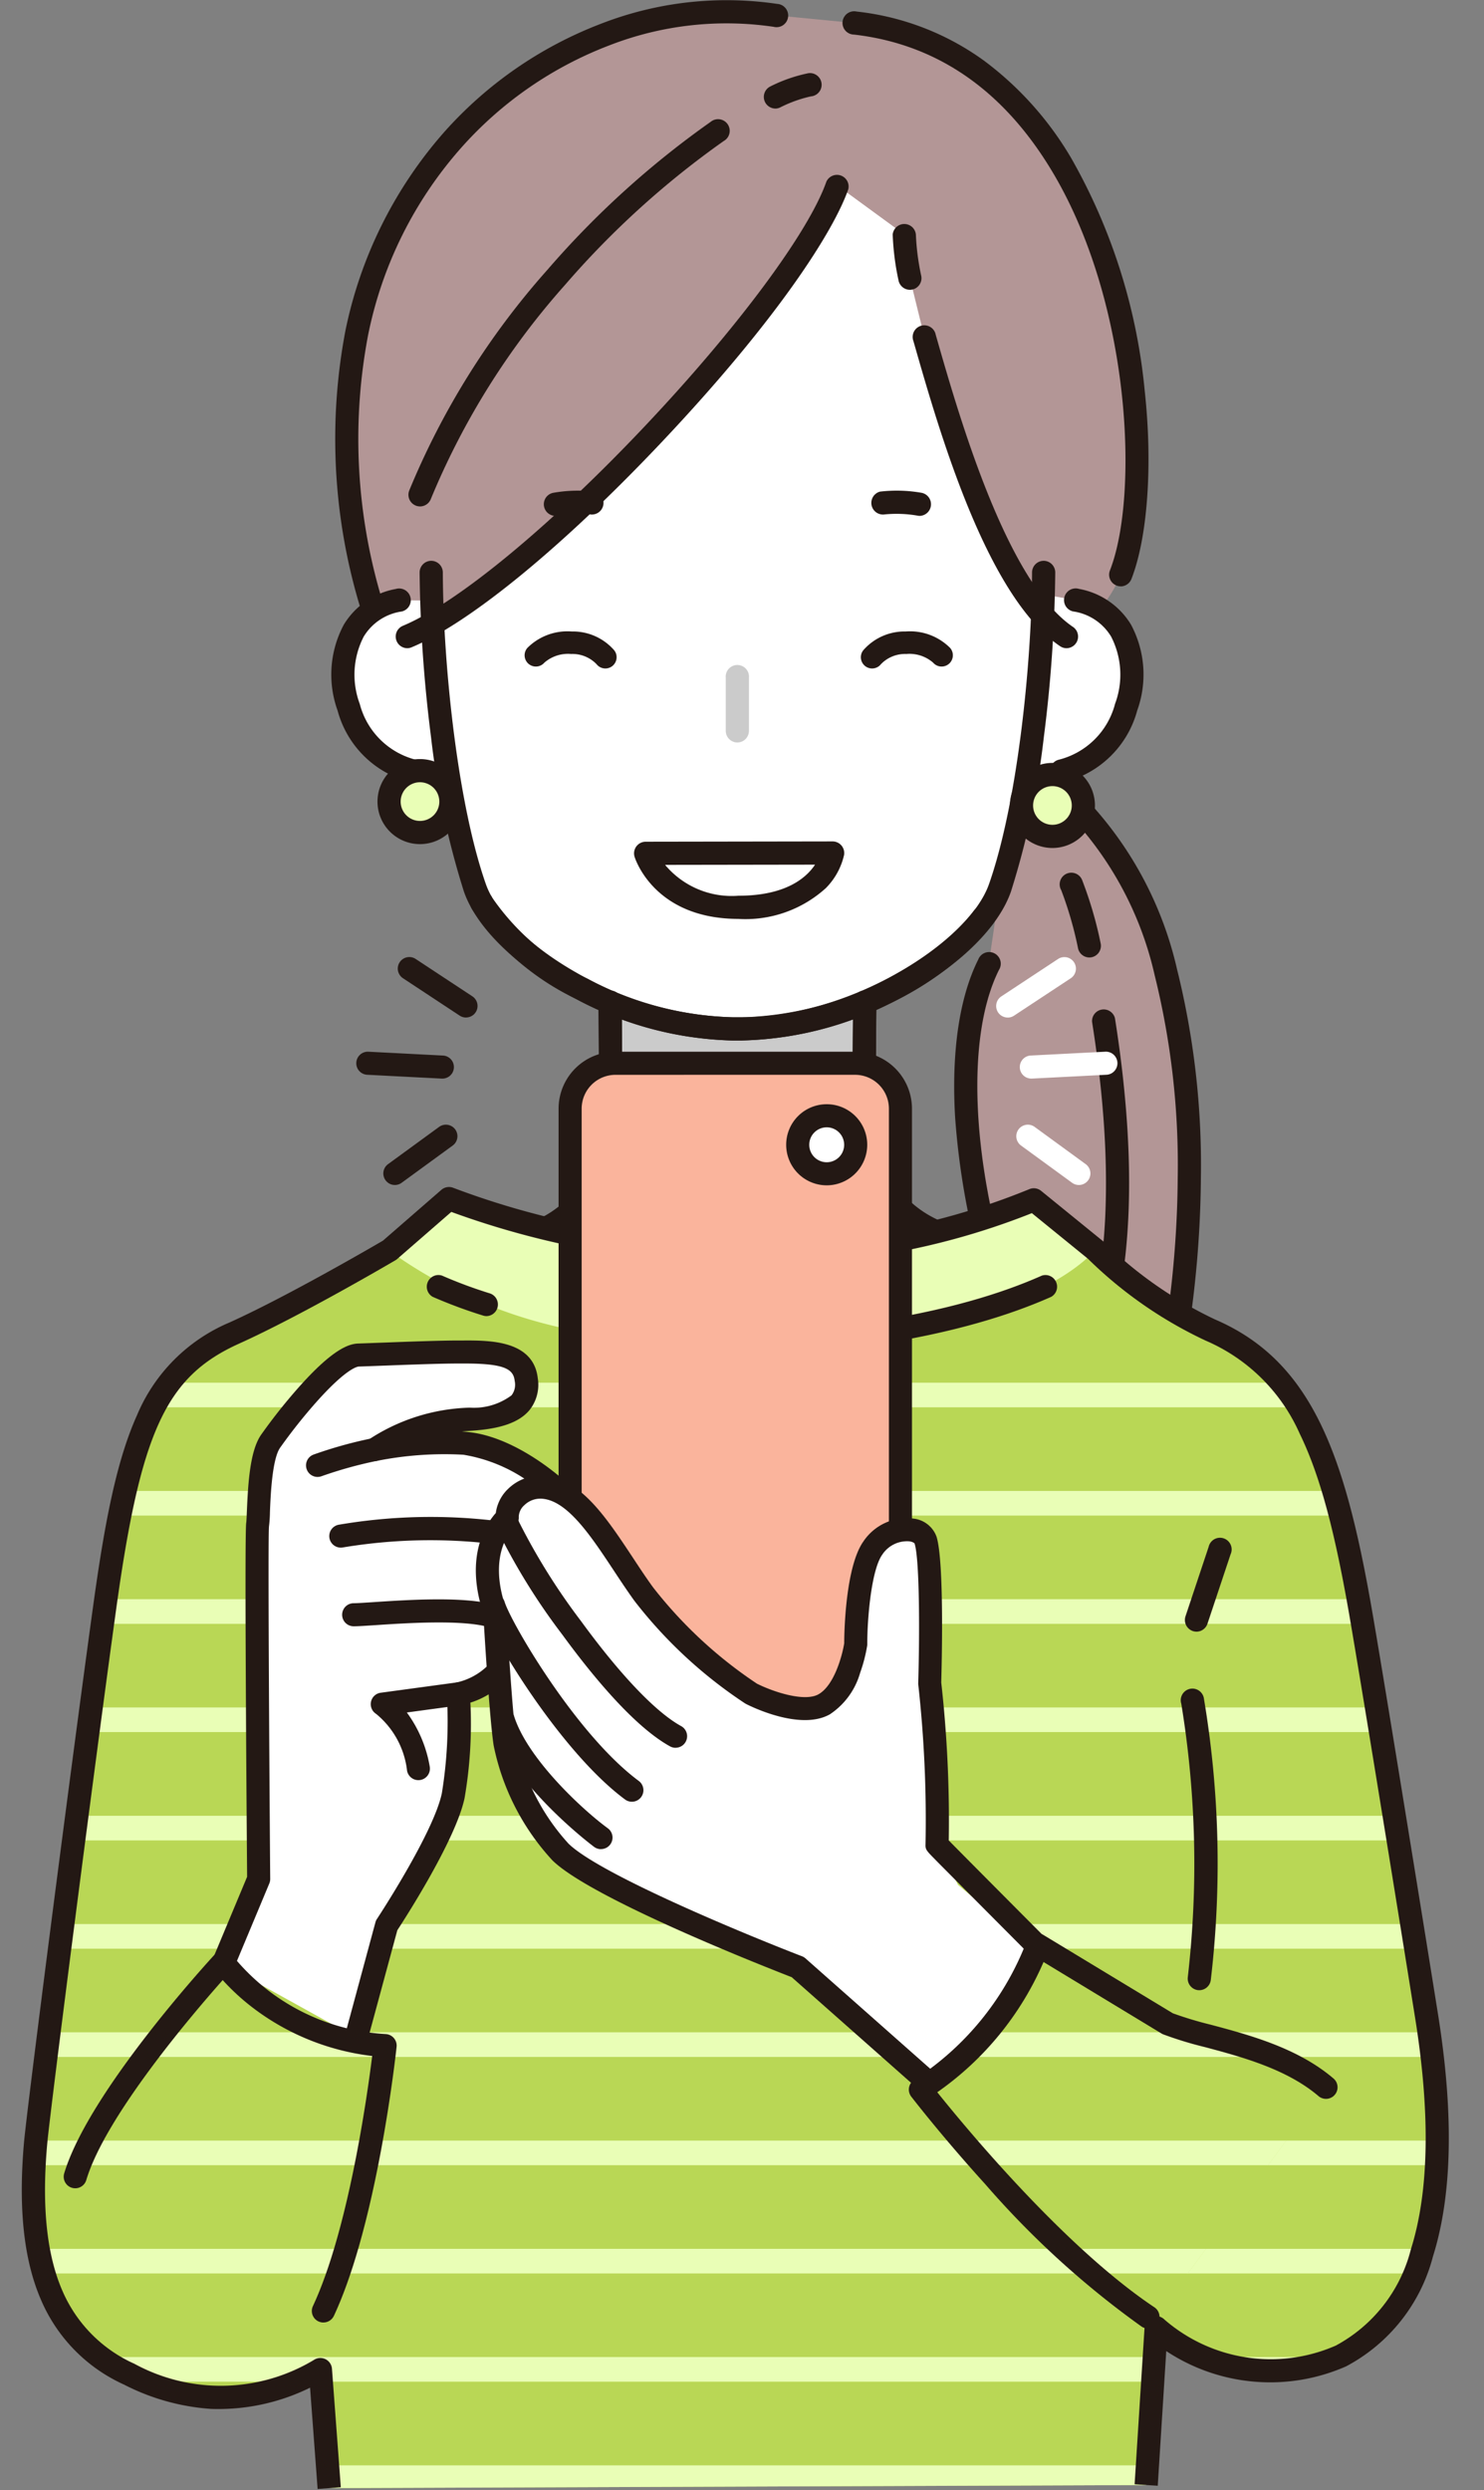 <svg xmlns="http://www.w3.org/2000/svg" xmlns:xlink="http://www.w3.org/1999/xlink" width="89.208" height="149.585" viewBox="0 0 89.208 149.585"><rect x="0" y="0" width="89.208" height="149.585" fill="#808080" stroke="none"/><defs><clipPath id="a"><rect width="89.208" height="149.585" fill="none"/></clipPath><clipPath id="b"><path d="M43.02,778.207s-5.623,3.3-9.349,4.984c-4.923,2.22-6.369,6.2-7.794,16.529-1.3,9.432-3.971,30.12-4.15,32.185-.7,8.014,1.51,11.847,5.631,13.828a11.507,11.507,0,0,0,11.491-.278l.532,7.123,49.113-.184.6-9.456c3.833,4.065,20.326,6.736,16.26-18.7-.849-5.312-3.153-19.549-3.949-24.158-1.621-9.382-3.533-14.7-9.059-17.073a25.086,25.086,0,0,1-6.891-4.8l-3.717-3.02c-17.577,7.279-35.153-.077-35.153-.077Z" transform="translate(-21.6 -775.11)" fill="none"/></clipPath><clipPath id="d"><path d="M595.6,1266.461s11.907,13,13.706,14.242l10.665-14.387c-2.9-2.461-7.384-2.944-9.507-3.812l-7.818-4.729c-1.367,5.674-7.046,8.687-7.046,8.687" transform="translate(-595.596 -1257.774)" fill="none"/></clipPath></defs><g clip-path="url(#a)"><path d="M315.846,98.383c0,5.708-.913,14.085-2.627,18.955-1.375,3.909-8.831,8.47-15.491,8.47h-.579c-6.66,0-14.116-4.561-15.491-8.47-1.713-4.869-2.627-13.247-2.627-18.955,0-8.336,4.75-27.833,16.912-27.833s19.9,6.731,19.9,27.833" transform="translate(-253.111 -63.996)" fill="#fff"/><path d="M253.778,17.95c-2.323,6.659-18.429,24-25.862,27.1l-2.168-2.013C219.09,19.188,236.434,5.561,250.062,7.729l4.8.465c16.26,1.858,18.863,26.067,15.951,33.14a7.614,7.614,0,0,1-3.252,3.717c-4.181-2.826-7.018-12.626-8.535-17.937l-.884-3.595a14.882,14.882,0,0,1-.337-2.627Z" transform="translate(-203.444 -6.807)" fill="#b39696"/><path d="M226.275,398.485a5.385,5.385,0,0,1-3.909-3.837c-1.013-3.33.362-5.912,2.968-6.418l1.938.011L228.356,398Z" transform="translate(-201.406 -352.166)" fill="#fff"/><path d="M665.687,395.57a5.386,5.386,0,0,0,3.909-3.837c1.013-3.33-.362-5.912-2.968-6.419l-1.7-.3-1.394,11Z" transform="translate(-601.9 -349.25)" fill="#fff"/><path d="M344.4,410.584a.675.675,0,0,1-.536-.263,2.022,2.022,0,0,0-1.524-.608,2.166,2.166,0,0,0-1.608.521.676.676,0,1,1-1.023-.884,3.4,3.4,0,0,1,2.668-.988,3.285,3.285,0,0,1,2.556,1.133.676.676,0,0,1-.535,1.089" transform="translate(-308.008 -370.426)" fill="#231814"/><path d="M557.747,410.583a.676.676,0,0,1-.535-1.089,3.285,3.285,0,0,1,2.556-1.133,3.4,3.4,0,0,1,2.669.988.676.676,0,0,1-1.023.884,2.162,2.162,0,0,0-1.608-.521,2.023,2.023,0,0,0-1.524.608.675.675,0,0,1-.536.263" transform="translate(-505.322 -370.425)" fill="#231814"/><path d="M265.246,648.084s.068,6.1,0,7.833a7.011,7.011,0,0,1-3.928,5.791c-2.443,1.222-9.338,3.547-9.338,3.547s1.472,21.258,19.521,21.258,22.32-21.258,22.32-21.258-6.895-2.325-9.338-3.547a7.011,7.011,0,0,1-3.927-5.791c-.068-1.736,0-7.833,0-7.833Z" transform="translate(-228.573 -587.881)" fill="#fff"/><path d="M394.785,648.084v3.055s6.352,4.85,15.328.217v-3.185s-4.922,1.665-7.963,1.665-7.365-1.752-7.365-1.752" transform="translate(-358.112 -587.881)" fill="#cbcbcb"/><path d="M245.175,659.149a.7.7,0,0,1-.223-1.357c.068-.023,6.877-2.324,9.249-3.51a6.354,6.354,0,0,0,3.543-5.2c.067-1.7,0-7.737,0-7.8a.7.7,0,0,1,.689-.7h.008a.7.7,0,0,1,.7.689c0,.25.068,6.134,0,7.868a7.678,7.678,0,0,1-4.312,6.387c-2.458,1.229-9.144,3.489-9.427,3.584a.693.693,0,0,1-.223.037" transform="translate(-221.767 -581.077)" fill="#231814"/><path d="M565.756,659.149a.693.693,0,0,1-.223-.037c-.283-.1-6.969-2.355-9.427-3.584a7.678,7.678,0,0,1-4.312-6.387c-.068-1.734,0-7.618,0-7.868a.7.7,0,0,1,.7-.689h.008a.7.7,0,0,1,.689.7c0,.061-.067,6.1,0,7.8a6.354,6.354,0,0,0,3.543,5.2c2.373,1.187,9.181,3.487,9.249,3.51a.7.7,0,0,1-.223,1.357" transform="translate(-500.507 -581.077)" fill="#231814"/><path d="M387.982,649.811h-.028a.7.7,0,0,1-.669-.723c.067-1.7,0-7.737,0-7.8a.7.7,0,0,1,.689-.7h.008a.7.7,0,0,1,.7.689c0,.25.068,6.134,0,7.868a.7.7,0,0,1-.7.669" transform="translate(-351.309 -581.078)" fill="#231814"/><path d="M552.489,649.811a.7.7,0,0,1-.7-.669c-.068-1.734,0-7.618,0-7.868a.7.7,0,0,1,.7-.689h.008a.7.7,0,0,1,.689.7c0,.061-.067,6.1,0,7.8a.7.7,0,0,1-.669.723h-.028" transform="translate(-500.507 -581.078)" fill="#231814"/><path d="M219.481,392.378a.714.714,0,0,1-.121-.01,6.053,6.053,0,0,1-4.455-4.32,6.357,6.357,0,0,1,.375-5.16,4.612,4.612,0,0,1,3.127-2.145.7.7,0,1,1,.266,1.368,3.193,3.193,0,0,0-2.2,1.5,5,5,0,0,0-.236,4.036A4.674,4.674,0,0,0,219.6,391a.7.7,0,0,1-.123,1.382" transform="translate(-194.612 -345.362)" fill="#231814"/><path d="M352.325,318.778a.7.7,0,0,1-.12-1.383,8.6,8.6,0,0,1,2.516-.074.7.7,0,0,1-.229,1.375,7.385,7.385,0,0,0-2.045.071.7.7,0,0,1-.122.011" transform="translate(-318.964 -287.787)" fill="#231814"/><path d="M679.858,392.379a.7.7,0,0,1-.119-1.383,4.675,4.675,0,0,0,3.363-3.353,5,5,0,0,0-.236-4.036,3.193,3.193,0,0,0-2.2-1.5.7.7,0,1,1,.266-1.368,4.612,4.612,0,0,1,3.127,2.145,6.357,6.357,0,0,1,.375,5.16,6.053,6.053,0,0,1-4.455,4.32.716.716,0,0,1-.121.01" transform="translate(-616.072 -345.362)" fill="#231814"/><path d="M566.177,318.777a.7.7,0,0,1-.122-.011,7.375,7.375,0,0,0-2.045-.071.7.7,0,0,1-.229-1.375,8.594,8.594,0,0,1,2.516.074.7.7,0,0,1-.12,1.383" transform="translate(-510.881 -287.786)" fill="#231814"/><path d="M470.385,435.441a.7.7,0,0,1-.7-.7v-3.185a.7.7,0,1,1,1.393,0v3.185a.7.7,0,0,1-.7.7" transform="translate(-426.057 -390.837)" fill="#cbcbcb"/><path d="M628.134,577.976c2.168-4.336,2.942-11.769-.31-20.6s-3.6-17.306-1.433-21.642l.677-4.608,1.066-3.793s2.478,2.323,4.026-.619c9.137,9.447,7.124,34.069,1.549,44.29Z" transform="translate(-566.959 -477.788)" fill="#b39696"/><path d="M290.925,391.486h-.579a21.2,21.2,0,0,1-10.071-2.86c-3.129-1.777-5.344-3.991-6.077-6.075a49.373,49.373,0,0,1-1.982-9.305,83.643,83.643,0,0,1-.684-9.878.7.7,0,0,1,.694-.7h0a.7.7,0,0,1,.7.694c.021,5.711.916,13.977,2.587,18.726.614,1.746,2.652,3.737,5.451,5.326a19.775,19.775,0,0,0,9.383,2.678h.579a19.775,19.775,0,0,0,9.383-2.678c2.8-1.589,4.837-3.58,5.451-5.326,1.671-4.749,2.566-13.015,2.587-18.726a.7.7,0,0,1,.7-.694h0a.7.7,0,0,1,.694.7,83.617,83.617,0,0,1-.684,9.878,49.353,49.353,0,0,1-1.982,9.305c-.733,2.084-2.948,4.3-6.077,6.075a21.2,21.2,0,0,1-10.071,2.86" transform="translate(-246.307 -328.978)" fill="#231814"/><path d="M320.851,585.744h-.579a20.785,20.785,0,0,1-9.355-2.47,15.682,15.682,0,0,1-6.3-5.409.7.7,0,1,1,1.207-.7,14.515,14.515,0,0,0,5.738,4.87,19.373,19.373,0,0,0,8.711,2.312h.579c5.618,0,11.621-3.348,13.961-6.45a.7.7,0,0,1,1.112.839,17.861,17.861,0,0,1-6.343,4.847,20.627,20.627,0,0,1-8.73,2.156" transform="translate(-276.234 -523.237)" fill="#231814"/><path d="M416.571,548.78c-5.051,0-6.207-3.585-6.254-3.737a.7.7,0,0,1,.665-.9l11.244-.018h0a.7.7,0,0,1,.687.814,4.119,4.119,0,0,1-1.1,1.995,7.2,7.2,0,0,1-5.245,1.848m-4.414-3.247a5.225,5.225,0,0,0,4.414,1.853c2.84,0,4.076-1.076,4.6-1.867Z" transform="translate(-372.173 -493.578)" fill="#231814"/><path d="M256.638,140.945a.7.7,0,0,1-.268-1.34c3.285-1.369,8.883-5.986,14.609-12.05,5.546-5.874,9.81-11.619,10.863-14.637a.7.7,0,0,1,1.316.459c-.885,2.538-4.283,7.846-11.166,15.135-5.94,6.291-11.58,10.919-15.086,12.38a.7.7,0,0,1-.268.054" transform="translate(-232.166 -102.005)" fill="#231814"/><path d="M264.973,100.733a.7.7,0,0,1-.647-.954,46.671,46.671,0,0,1,8.307-13.261,54.321,54.321,0,0,1,9.808-8.884.7.7,0,1,1,.79,1.148,52.9,52.9,0,0,0-9.546,8.651,45.289,45.289,0,0,0-8.063,12.862.7.7,0,0,1-.648.439" transform="translate(-239.726 -70.31)" fill="#231814"/><path d="M494.876,49.549a.7.7,0,0,1-.3-1.326,9.069,9.069,0,0,1,2.2-.778.7.7,0,1,1,.245,1.372,7.86,7.86,0,0,0-1.85.665.7.7,0,0,1-.3.068" transform="translate(-448.273 -43.028)" fill="#231814"/><path d="M600.06,230.431a.694.694,0,0,1-.39-.12c-4.438-3-7.285-12.968-8.815-18.323a.7.7,0,1,1,1.34-.383c1.376,4.815,4.238,14.835,8.256,17.551a.7.7,0,0,1-.391,1.274" transform="translate(-535.944 -191.49)" fill="#231814"/><path d="M578.721,148.148a.7.7,0,0,1-.683-.561,15.525,15.525,0,0,1-.351-2.762.7.7,0,0,1,1.393,0,14.463,14.463,0,0,0,.324,2.492.7.7,0,0,1-.684.832" transform="translate(-524.024 -130.738)" fill="#231814"/><path d="M562.659,41.959a.7.7,0,0,1-.649-.951c1.761-4.5,1.274-16.1-3.5-24.021-2.924-4.857-6.923-7.606-11.884-8.173a.7.7,0,1,1,.158-1.384,15.979,15.979,0,0,1,7.667,2.957,19.755,19.755,0,0,1,5.252,5.882,34.914,34.914,0,0,1,4.4,13.951c.485,4.462.177,8.791-.8,11.3a.7.7,0,0,1-.649.443" transform="translate(-495.29 -6.736)" fill="#231814"/><path d="M218.928,36.928a.7.7,0,0,1-.671-.51,34.812,34.812,0,0,1-.874-16.526,25.863,25.863,0,0,1,5.935-11.949,24.158,24.158,0,0,1,9.428-6.514,20.837,20.837,0,0,1,10.6-1.194.7.7,0,1,1-.219,1.376,19.44,19.44,0,0,0-9.893,1.122,22.757,22.757,0,0,0-8.881,6.138,24.134,24.134,0,0,0-5.611,11.306,33.439,33.439,0,0,0,.852,15.867.7.7,0,0,1-.671.884" transform="translate(-196.624 0)" fill="#231814"/><path d="M251.774,500.234a1.858,1.858,0,1,1,1.858,1.858,1.858,1.858,0,0,1-1.858-1.858" transform="translate(-228.386 -452.08)" fill="#e9feb6"/><path d="M246.829,495.986a2.555,2.555,0,1,1,2.555-2.555,2.558,2.558,0,0,1-2.555,2.555m0-3.717a1.162,1.162,0,1,0,1.162,1.162,1.163,1.163,0,0,0-1.162-1.162" transform="translate(-221.582 -445.276)" fill="#231814"/><path d="M661.039,502.735a1.858,1.858,0,1,1,1.858,1.858,1.858,1.858,0,0,1-1.858-1.858" transform="translate(-599.632 -454.348)" fill="#e9feb6"/><path d="M656.094,498.486a2.555,2.555,0,1,1,2.555-2.555,2.558,2.558,0,0,1-2.555,2.555m0-3.717a1.162,1.162,0,1,0,1.162,1.162,1.163,1.163,0,0,0-1.162-1.162" transform="translate(-592.829 -447.544)" fill="#231814"/><path d="M621.324,659.953a.7.7,0,0,1-.623-1.008,19.206,19.206,0,0,0,1.8-8.314,32.433,32.433,0,0,0-2.145-11.73,45.171,45.171,0,0,1-2.79-12.7c-.232-3.927.248-7.208,1.389-9.489a.7.7,0,1,1,1.246.623c-2.172,4.344-1.584,12.819,1.463,21.089a33.818,33.818,0,0,1,2.23,12.235,20.9,20.9,0,0,1-1.951,8.914.7.7,0,0,1-.624.385" transform="translate(-560.15 -559.068)" fill="#231814"/><path d="M696.627,564.9a.7.7,0,0,1-.611-1.03c2.773-5.084,4.6-13.761,4.658-22.106a47.248,47.248,0,0,0-1.387-12.2,20.6,20.6,0,0,0-4.708-9.163.7.7,0,1,1,1-.969,21.947,21.947,0,0,1,5.053,9.774,48.64,48.64,0,0,1,1.434,12.57c-.058,8.558-1.953,17.494-4.828,22.764a.7.7,0,0,1-.612.363" transform="translate(-629.878 -470.983)" fill="#231814"/><path d="M701.744,672.816a.7.7,0,0,1-.654-.938c.911-2.472,2.184-8.224.481-18.975a.7.7,0,0,1,1.376-.218c1.752,11.064.408,17.076-.55,19.675a.7.7,0,0,1-.654.456" transform="translate(-635.924 -591.522)" fill="#231814"/><path d="M687.8,570.087a.7.7,0,0,1-.679-.541,22.329,22.329,0,0,0-1.011-3.5.7.7,0,1,1,1.268-.577,23.577,23.577,0,0,1,1.1,3.767.7.7,0,0,1-.68.852" transform="translate(-622.315 -512.568)" fill="#231814"/><path d="M85.451,778.207a25.083,25.083,0,0,0,6.891,4.8c5.526,2.372,7.438,7.691,9.059,17.073.8,4.609,3.1,18.847,3.949,24.158,4.065,25.436-12.428,22.765-16.26,18.7l-.6,9.456-49.113.184-.532-7.123a11.507,11.507,0,0,1-11.491.278c-4.121-1.982-6.328-5.814-5.631-13.828.18-2.065,2.849-22.753,4.15-32.185,1.425-10.324,2.871-14.309,7.794-16.529,3.726-1.68,9.349-4.984,9.349-4.984l3.562-3.1s17.577,7.356,35.153.077Z" transform="translate(-19.592 -703.107)" fill="#b9d755"/></g><g transform="translate(2.006 72.003)"><g clip-path="url(#b)"><path d="M84.829,895.652H.74a.74.74,0,1,1,0-1.48h84.09a.74.74,0,0,1,0,1.48" transform="translate(-2.006 -883.112)" fill="#e9feb6"/><path d="M84.829,965.669H.74a.74.74,0,1,1,0-1.48h84.09a.74.74,0,0,1,0,1.48" transform="translate(-2.006 -946.625)" fill="#e9feb6"/><path d="M84.829,1035.685H.74a.74.74,0,1,1,0-1.48h84.09a.74.74,0,0,1,0,1.48" transform="translate(-2.006 -1010.137)" fill="#e9feb6"/><path d="M84.829,1105.7H.74a.74.74,0,0,1,0-1.48h84.09a.74.74,0,0,1,0,1.48" transform="translate(-2.006 -1073.65)" fill="#e9feb6"/><path d="M84.829,1175.719H.74a.74.74,0,1,1,0-1.48h84.09a.74.74,0,0,1,0,1.48" transform="translate(-2.006 -1137.162)" fill="#e9feb6"/><path d="M84.829,1245.736H.74a.74.74,0,0,1,0-1.48h84.09a.74.74,0,0,1,0,1.48" transform="translate(-2.006 -1200.675)" fill="#e9feb6"/><path d="M114.837,1315.753H30.748a.74.74,0,0,1,0-1.48h84.09a.74.74,0,0,1,0,1.48" transform="translate(-29.227 -1264.188)" fill="#e9feb6"/><path d="M88.469,1385.77H.74a.74.74,0,0,1,0-1.48H88.469a.74.74,0,0,1,0,1.48" transform="translate(-2.006 -1327.701)" fill="#e9feb6"/><path d="M84.829,1455.787H.74a.74.74,0,1,1,0-1.48h84.09a.74.74,0,0,1,0,1.48" transform="translate(-2.006 -1391.213)" fill="#e9feb6"/><path d="M84.829,1525.8H.74a.74.74,0,0,1,0-1.48h84.09a.74.74,0,0,1,0,1.48" transform="translate(-2.006 -1454.725)" fill="#e9feb6"/><path d="M84.829,1595.82H.74a.74.74,0,1,1,0-1.48h84.09a.74.74,0,0,1,0,1.48" transform="translate(-2.006 -1518.238)" fill="#e9feb6"/></g></g><g clip-path="url(#a)"><path d="M293.856,778.207l-3.717-3.1c-4.181,2.013-11.991,3.252-17.1,3.252s-13.783-1.239-17.964-3.252l-3.717,3.1a28.128,28.128,0,0,0,13.705,5.188c4.762.465,22.86,1.007,28.794-5.188" transform="translate(-228.007 -703.107)" fill="#e9feb6"/><path d="M31.879,845.829l-.454-6.087a12.476,12.476,0,0,1-5.958,1.274,13.42,13.42,0,0,1-5.218-1.456,9.814,9.814,0,0,1-4.957-5c-1.065-2.4-1.414-5.515-1.066-9.519.182-2.088,2.822-22.565,4.154-32.22.673-4.875,1.379-8.695,2.64-11.494a10.406,10.406,0,0,1,5.557-5.574c3.453-1.557,8.636-4.571,9.228-4.917l3.513-3.054a.7.7,0,0,1,.726-.117A48.808,48.808,0,0,0,50.9,770.392a50.483,50.483,0,0,0,11.091.355,41.985,41.985,0,0,0,12.671-3.006.7.7,0,0,1,.706.1l3.717,3.02a.752.752,0,0,1,.057.052,24.555,24.555,0,0,0,6.669,4.649c5.839,2.506,7.834,8.117,9.471,17.595.813,4.706,3.186,19.383,3.95,24.167.955,5.977.852,10.866-.306,14.531a10.43,10.43,0,0,1-5.227,6.608,11.326,11.326,0,0,1-10.806-.921l-.511,8.091-1.391-.088.6-9.456a.7.7,0,0,1,1.2-.434,9.754,9.754,0,0,0,10.293,1.558,9.1,9.1,0,0,0,4.513-5.778c1.093-3.457,1.18-8.13.259-13.891-.764-4.782-3.135-19.45-3.947-24.15-.907-5.247-1.805-8.53-3-10.978a10.856,10.856,0,0,0-5.643-5.574,25.49,25.49,0,0,1-7.085-4.924l-3.367-2.736a43.49,43.49,0,0,1-12.733,2.952,51.914,51.914,0,0,1-11.414-.372,51.291,51.291,0,0,1-10.751-2.654L36.67,771.93a.7.7,0,0,1-.1.075c-.231.136-5.7,3.342-9.416,5.018-4.391,1.98-5.91,5.268-7.39,15.989-1.3,9.4-3.97,30.128-4.146,32.15-.327,3.764-.016,6.653.952,8.833a8.475,8.475,0,0,0,4.287,4.307,10.867,10.867,0,0,0,10.86-.264.7.7,0,0,1,1.024.562l.532,7.123Z" transform="translate(-12.786 -696.304)" fill="#231814"/><path d="M373,829.243h-.017A59.462,59.462,0,0,1,362.8,828.06a.7.7,0,1,1,.276-1.366A58.041,58.041,0,0,0,373,827.849c7.4-.281,13.7-1.492,18.217-3.5a.7.7,0,0,1,.566,1.273c-4.687,2.083-11.171,3.335-18.752,3.621H373" transform="translate(-328.592 -747.716)" fill="#231814"/><path d="M279.184,826.78a.692.692,0,0,1-.21-.033,29.055,29.055,0,0,1-3.031-1.126.7.7,0,0,1,.566-1.273,27.68,27.68,0,0,0,2.885,1.071.7.7,0,0,1-.209,1.361" transform="translate(-249.934 -747.716)" fill="#231814"/><path d="M328.913,1082.271a.693.693,0,0,1-.638-.422,30.15,30.15,0,0,1-2.174-9.1.693.693,0,0,1,1.385-.062,29.2,29.2,0,0,0,2.064,8.621.694.694,0,0,1-.638.965" transform="translate(-295.808 -972.438)" fill="#231814"/><path d="M144.416,911.044l2.131-5.1s-.164-20.789-.068-21.271,0-3.853.771-5.008c.431-.646,3.77-5.151,5.3-5.2,1.609-.053,4.485-.182,6.023-.182,1.587,0,3.872-.116,4.065,1.665.157,1.44-.774,2.207-3.345,2.37a10.95,10.95,0,0,0-5.779,1.83,21.333,21.333,0,0,1,5.394-.385c2.793.193,5.586,2.793,5.586,2.793l-1.926,1.926s-.549,7.713-1.685,9.055a4.529,4.529,0,0,1-2.329,1.285,27.408,27.408,0,0,1-.31,6.117c-.542,2.555-4,7.787-4,7.787l-1.825,6.75Z" transform="translate(-131.001 -793.067)" fill="#fff"/><path d="M145.643,909.4a.694.694,0,0,1-.67-.874l1.825-6.75a.693.693,0,0,1,.091-.2c.034-.051,3.394-5.151,3.9-7.548a26.825,26.825,0,0,0,.3-5.928.693.693,0,0,1,.563-.726,3.848,3.848,0,0,0,1.928-1.051c.682-.806,1.3-5.547,1.522-8.656a.693.693,0,0,1,.2-.441l1.392-1.392a9.46,9.46,0,0,0-4.61-2.146,20.788,20.788,0,0,0-5.2.37.693.693,0,0,1-.58-1.22,11.586,11.586,0,0,1,6.165-1.978,3.783,3.783,0,0,0,2.511-.741,1.049,1.049,0,0,0,.189-.863c-.075-.693-.563-1.047-2.992-1.047H151.8c-1.109,0-2.97.07-4.465.126-.57.021-1.1.041-1.535.056-.069,0-.728.082-2.565,2.145a32.112,32.112,0,0,0-2.179,2.748c-.474.71-.564,2.911-.6,3.851a8.212,8.212,0,0,1-.059.876c-.061.81.011,13.07.075,21.161a.694.694,0,0,1-.054.273l-2.132,5.1a.693.693,0,1,1-1.279-.535l2.077-4.966c-.061-7.807-.149-20.793-.053-21.27.014-.081.027-.407.039-.694.074-1.786.2-3.609.835-4.563a33.19,33.19,0,0,1,2.3-2.9c2.048-2.3,3.01-2.591,3.555-2.609.434-.014.961-.034,1.528-.055,1.507-.057,3.382-.127,4.517-.127h.273c1.582-.007,4.231-.017,4.481,2.284a2.435,2.435,0,0,1-.507,1.905c-.613.728-1.72,1.12-3.484,1.232q-.293.019-.574.049l.192.012c3,.207,5.89,2.865,6.011,2.977a.693.693,0,0,1,.018,1l-1.745,1.745c-.048.6-.182,2.161-.4,3.807-.525,3.938-1.065,4.96-1.426,5.387a4.84,4.84,0,0,1-2.139,1.357,26.1,26.1,0,0,1-.351,5.741c-.528,2.49-3.551,7.183-4.04,7.931l-1.8,6.643a.694.694,0,0,1-.669.513m-5.252-31.377,0,.018s0-.011,0-.018" transform="translate(-124.229 -786.297)" fill="#231814"/><path d="M198.741,932.309a.693.693,0,0,1-.246-1.342,25.815,25.815,0,0,1,3.53-.981.693.693,0,0,1,.27,1.36,24.824,24.824,0,0,0-3.308.917.694.694,0,0,1-.246.045" transform="translate(-179.649 -843.584)" fill="#231814"/><path d="M224.565,982.722a.7.7,0,0,1-.147-.016,32.1,32.1,0,0,0-10.519,0,.693.693,0,0,1-.246-1.365,32.92,32.92,0,0,1,11.057,0,.693.693,0,0,1-.145,1.371" transform="translate(-193.289 -889.745)" fill="#231814"/><path d="M230.452,1036a.7.7,0,0,1-.2-.03c-1.593-.485-5.027-.257-6.872-.135-.605.04-1.043.069-1.305.069a.693.693,0,0,1,0-1.387c.217,0,.679-.031,1.214-.066,2.069-.137,5.532-.366,7.368.192a.694.694,0,0,1-.2,1.357" transform="translate(-200.814 -938.206)" fill="#231814"/><path d="M242.768,1093.811a.693.693,0,0,1-.68-.565,5.169,5.169,0,0,0-1.858-3.414.692.692,0,0,1,.278-1.273l4.568-.619a.693.693,0,1,1,.186,1.374l-3.187.432a7.654,7.654,0,0,1,1.375,3.243.694.694,0,0,1-.682.822" transform="translate(-217.618 -986.87)" fill="#231814"/><path d="M56.792,1283.882a.693.693,0,0,1-.628-.987c2.134-4.573,3.262-12.62,3.563-15.024a14.654,14.654,0,0,1-6.921-2.708,13.586,13.586,0,0,1-2.066-1.851c-1.721,1.938-7.044,8.145-8.2,12.013a.693.693,0,1,1-1.328-.4c1.474-4.913,8.743-12.819,9.051-13.153a.693.693,0,0,1,1.1.107,12.741,12.741,0,0,0,9.19,4.677.693.693,0,0,1,.64.765c-.046.429-1.154,10.559-3.768,16.159a.693.693,0,0,1-.629.4M51.4,1261.953h0m0,0h0m0,0h0" transform="translate(-37.353 -1144.36)" fill="#231814"/><path d="M386.032,687.6h-14.4a2.728,2.728,0,0,0-2.728,2.728v34.844a2.728,2.728,0,0,0,2.728,2.728h14.4a2.728,2.728,0,0,0,2.728-2.728V690.333a2.728,2.728,0,0,0-2.728-2.728" transform="translate(-334.633 -623.73)" fill="#fab49c"/><path d="M379.263,721.828h-14.4a3.425,3.425,0,0,1-3.422-3.422V683.563a3.425,3.425,0,0,1,3.422-3.422h14.4a3.426,3.426,0,0,1,3.422,3.422v34.844a3.425,3.425,0,0,1-3.422,3.422m-14.4-40.3a2.037,2.037,0,0,0-2.035,2.035v34.844a2.037,2.037,0,0,0,2.035,2.035h14.4a2.037,2.037,0,0,0,2.035-2.035V683.563a2.037,2.037,0,0,0-2.035-2.035Z" transform="translate(-327.863 -616.96)" fill="#231814"/><path d="M353.3,1005.931c-2.994-3.239-16.7-15.185-16.7-15.185s-12.794-5.923-14.264-6.91-2.792-5.257-3.336-6.525-.724-10.838-.8-11.707.88-3.511,3.2-3.674,5.927,6.4,5.927,6.4l8.134,6.843,3.373-.506,1.071-2.578s.178-5.094,1.2-6.522,2.719-1.271,3.17-.477.25,8.583.25,8.583l.443,9.73,1.258,2.4,6.82,5.726Z" transform="translate(-288.633 -872.57)" fill="#fff"/><path d="M336.052,992.294a.69.69,0,0,1-.459-.174l-8.688-7.684c-1.317-.51-12-4.688-14.382-7.015a14.35,14.35,0,0,1-3.538-6.917c-.256-1.681-.576-7.126-.622-7.938-1.134-3.42.178-5.369.754-6.016a2.437,2.437,0,0,1,.761-1.471,2.781,2.781,0,0,1,2.287-.747c2.126.27,3.614,2.521,5.19,4.9.395.6.8,1.214,1.212,1.78a26.543,26.543,0,0,0,6.25,5.792c1,.5,2.862,1.11,3.7.635.954-.541,1.429-2.348,1.543-3.06,0-.667.076-4.612,1.158-6.127a3.146,3.146,0,0,1,2.991-1.367,1.667,1.667,0,0,1,1.4,1.084c.476,1.509.311,7.818.284,8.762a74.625,74.625,0,0,1,.452,9.49c.933.95,5.051,5.085,7.866,7.907a.693.693,0,0,1-.982.979s-2.02-2.026-4.04-4.055c-1.01-1.015-2.02-2.03-2.778-2.794-.379-.382-.7-.7-.917-.926-.485-.491-.559-.567-.546-.873a73.7,73.7,0,0,0-.438-9.62.675.675,0,0,1,0-.1c.081-2.7.094-7.363-.218-8.353-.007-.023-.095-.1-.3-.132a1.781,1.781,0,0,0-1.646.8c-.648.907-.9,3.78-.9,5.377a.679.679,0,0,1-.007.1,9.222,9.222,0,0,1-.422,1.622,4.451,4.451,0,0,1-1.816,2.489c-1.765,1-4.714-.453-5.045-.622-.019-.01-.039-.021-.057-.033a27.559,27.559,0,0,1-6.655-6.166c-.426-.59-.842-1.219-1.244-1.827-1.334-2.017-2.714-4.1-4.208-4.293a1.38,1.38,0,0,0-1.153.373.974.974,0,0,0-.343.7.694.694,0,0,1-.245.589c-.063.056-1.676,1.524-.543,4.838a.692.692,0,0,1,.036.185c0,.062.353,6.186.614,7.9a12.983,12.983,0,0,0,3.135,6.133c1.9,1.851,10.771,5.506,14.029,6.759a.693.693,0,0,1,.211.128l8.782,7.766a.693.693,0,0,1-.46,1.213" transform="translate(-279.312 -865.658)" fill="#231814"/><path d="M332.163,993.381a.69.69,0,0,1-.333-.086c-2.179-1.2-4.726-4.314-6.48-6.718a38.2,38.2,0,0,1-3.9-6.293.693.693,0,0,1,1.309-.458,38.338,38.338,0,0,0,3.712,5.933c2.361,3.237,4.5,5.481,6.028,6.32a.693.693,0,0,1-.335,1.3" transform="translate(-291.553 -888.385)" fill="#231814"/><path d="M320.942,1043.126a.692.692,0,0,1-.412-.136c-3.884-2.874-8.053-9.808-8.564-11.464a.693.693,0,0,1,1.325-.409c.383,1.242,4.3,7.97,8.063,10.758a.693.693,0,0,1-.413,1.251" transform="translate(-282.958 -934.889)" fill="#231814"/><path d="M324.443,1112.349a.691.691,0,0,1-.409-.134c-.05-.036-5.033-3.76-6.163-7.523a.693.693,0,1,1,1.328-.4c.776,2.586,4.144,5.7,5.653,6.8a.693.693,0,0,1-.41,1.253" transform="translate(-288.316 -1001.262)" fill="#231814"/><path d="M516.217,723.3a1.742,1.742,0,1,1,1.742,1.742,1.742,1.742,0,0,1-1.742-1.742" transform="translate(-468.263 -654.53)" fill="#fff"/><path d="M511.19,718.967a2.436,2.436,0,1,1,2.436-2.436,2.438,2.438,0,0,1-2.436,2.436m0-3.484a1.049,1.049,0,1,0,1.049,1.049,1.05,1.05,0,0,0-1.049-1.049" transform="translate(-461.494 -647.76)" fill="#231814"/><path d="M261.512,622.561a.69.69,0,0,1-.381-.115l-3.407-2.246a.693.693,0,1,1,.763-1.158l3.407,2.245a.693.693,0,0,1-.382,1.272" transform="translate(-233.5 -561.434)" fill="#231814"/><path d="M235.714,681.741h-.036l-4.464-.229a.693.693,0,1,1,.071-1.385l4.464.229a.693.693,0,0,1-.035,1.386" transform="translate(-209.139 -616.946)" fill="#231814"/><path d="M609.3,1280.7c-1.8-1.247-13.706-14.242-13.706-14.242s5.679-3.013,7.046-8.687l7.818,4.729c2.123.869,6.612,1.351,9.507,3.813Z" transform="translate(-540.269 -1140.935)" fill="#b9d755"/><path d="M248.754,730.931a.693.693,0,0,1-.409-1.253l3.068-2.237a.693.693,0,0,1,.817,1.12l-3.068,2.237a.69.69,0,0,1-.408.133" transform="translate(-225.017 -659.744)" fill="#231814"/><path d="M645.332,622.562a.693.693,0,0,1-.382-1.272l3.407-2.245a.693.693,0,1,1,.763,1.158l-3.407,2.246a.69.69,0,0,1-.381.115" transform="translate(-584.755 -561.434)" fill="#fff"/><path d="M660.807,681.742a.693.693,0,0,1-.035-1.386l4.464-.229a.693.693,0,0,1,.071,1.385l-4.464.229h-.036" transform="translate(-598.793 -616.947)" fill="#fff"/><path d="M661.4,730.931a.691.691,0,0,1-.408-.133l-3.068-2.237a.693.693,0,0,1,.817-1.12l3.068,2.237a.693.693,0,0,1-.409,1.253" transform="translate(-596.546 -659.744)" fill="#fff"/><path d="M767.441,1000.738a.7.7,0,0,1-.661-.917l1.394-4.181a.7.7,0,1,1,1.322.441l-1.394,4.181a.7.7,0,0,1-.661.477" transform="translate(-695.518 -902.718)" fill="#231814"/><path d="M765.343,1110.739a.673.673,0,0,1-.071,0,.7.7,0,0,1-.622-.764,59.433,59.433,0,0,0-.39-16.445.7.7,0,1,1,1.364-.287,59.759,59.759,0,0,1,.412,16.873.7.7,0,0,1-.692.626" transform="translate(-693.25 -991.182)" fill="#231814"/></g><g transform="translate(55.327 116.84)"><g clip-path="url(#d)"><path d="M84.829,895.652H.74a.74.74,0,1,1,0-1.48h84.09a.74.74,0,0,1,0,1.48" transform="translate(-55.327 -927.949)" fill="#e9feb6"/><path d="M84.829,965.669H.74a.74.74,0,1,1,0-1.48h84.09a.74.74,0,0,1,0,1.48" transform="translate(-55.327 -991.461)" fill="#e9feb6"/><path d="M84.829,1035.685H.74a.74.74,0,1,1,0-1.48h84.09a.74.74,0,0,1,0,1.48" transform="translate(-55.327 -1054.973)" fill="#e9feb6"/><path d="M84.829,1105.7H.74a.74.74,0,0,1,0-1.48h84.09a.74.74,0,0,1,0,1.48" transform="translate(-55.327 -1118.487)" fill="#e9feb6"/><path d="M84.829,1175.719H.74a.74.74,0,1,1,0-1.48h84.09a.74.74,0,0,1,0,1.48" transform="translate(-55.327 -1181.999)" fill="#e9feb6"/><path d="M84.829,1245.736H.74a.74.74,0,0,1,0-1.48h84.09a.74.74,0,0,1,0,1.48" transform="translate(-55.327 -1245.512)" fill="#e9feb6"/><path d="M114.837,1315.753H30.748a.74.74,0,0,1,0-1.48h84.09a.74.74,0,0,1,0,1.48" transform="translate(-82.548 -1309.024)" fill="#e9feb6"/><path d="M88.469,1385.77H.74a.74.74,0,0,1,0-1.48H88.469a.74.74,0,0,1,0,1.48" transform="translate(-55.327 -1372.537)" fill="#e9feb6"/><path d="M84.829,1455.787H.74a.74.74,0,1,1,0-1.48h84.09a.74.74,0,0,1,0,1.48" transform="translate(-55.327 -1436.05)" fill="#e9feb6"/><path d="M84.829,1525.8H.74a.74.74,0,0,1,0-1.48h84.09a.74.74,0,0,1,0,1.48" transform="translate(-55.327 -1499.562)" fill="#e9feb6"/><path d="M84.829,1595.82H.74a.74.74,0,1,1,0-1.48h84.09a.74.74,0,0,1,0,1.48" transform="translate(-55.327 -1563.075)" fill="#e9feb6"/></g></g><g clip-path="url(#a)"><path d="M602.49,1274.033a.69.69,0,0,1-.385-.117,53.986,53.986,0,0,1-9.408-8.567c-2.6-2.861-4.419-5.224-4.437-5.247a.695.695,0,0,1,.2-1.022,17.213,17.213,0,0,0,6.741-8.312.695.695,0,0,1,1.017-.37l7.77,4.7a22.234,22.234,0,0,0,2.284.687c2.32.619,5.207,1.389,7.361,3.22a.695.695,0,1,1-.9,1.059c-1.915-1.628-4.635-2.353-6.819-2.936a22.029,22.029,0,0,1-2.5-.763.683.683,0,0,1-.1-.048l-7.1-4.3a18.475,18.475,0,0,1-6.388,7.823c1.684,2.1,7.651,9.318,13.051,12.918a.695.695,0,0,1-.386,1.273" transform="translate(-533.483 -1134.151)" fill="#231814"/></g></svg>